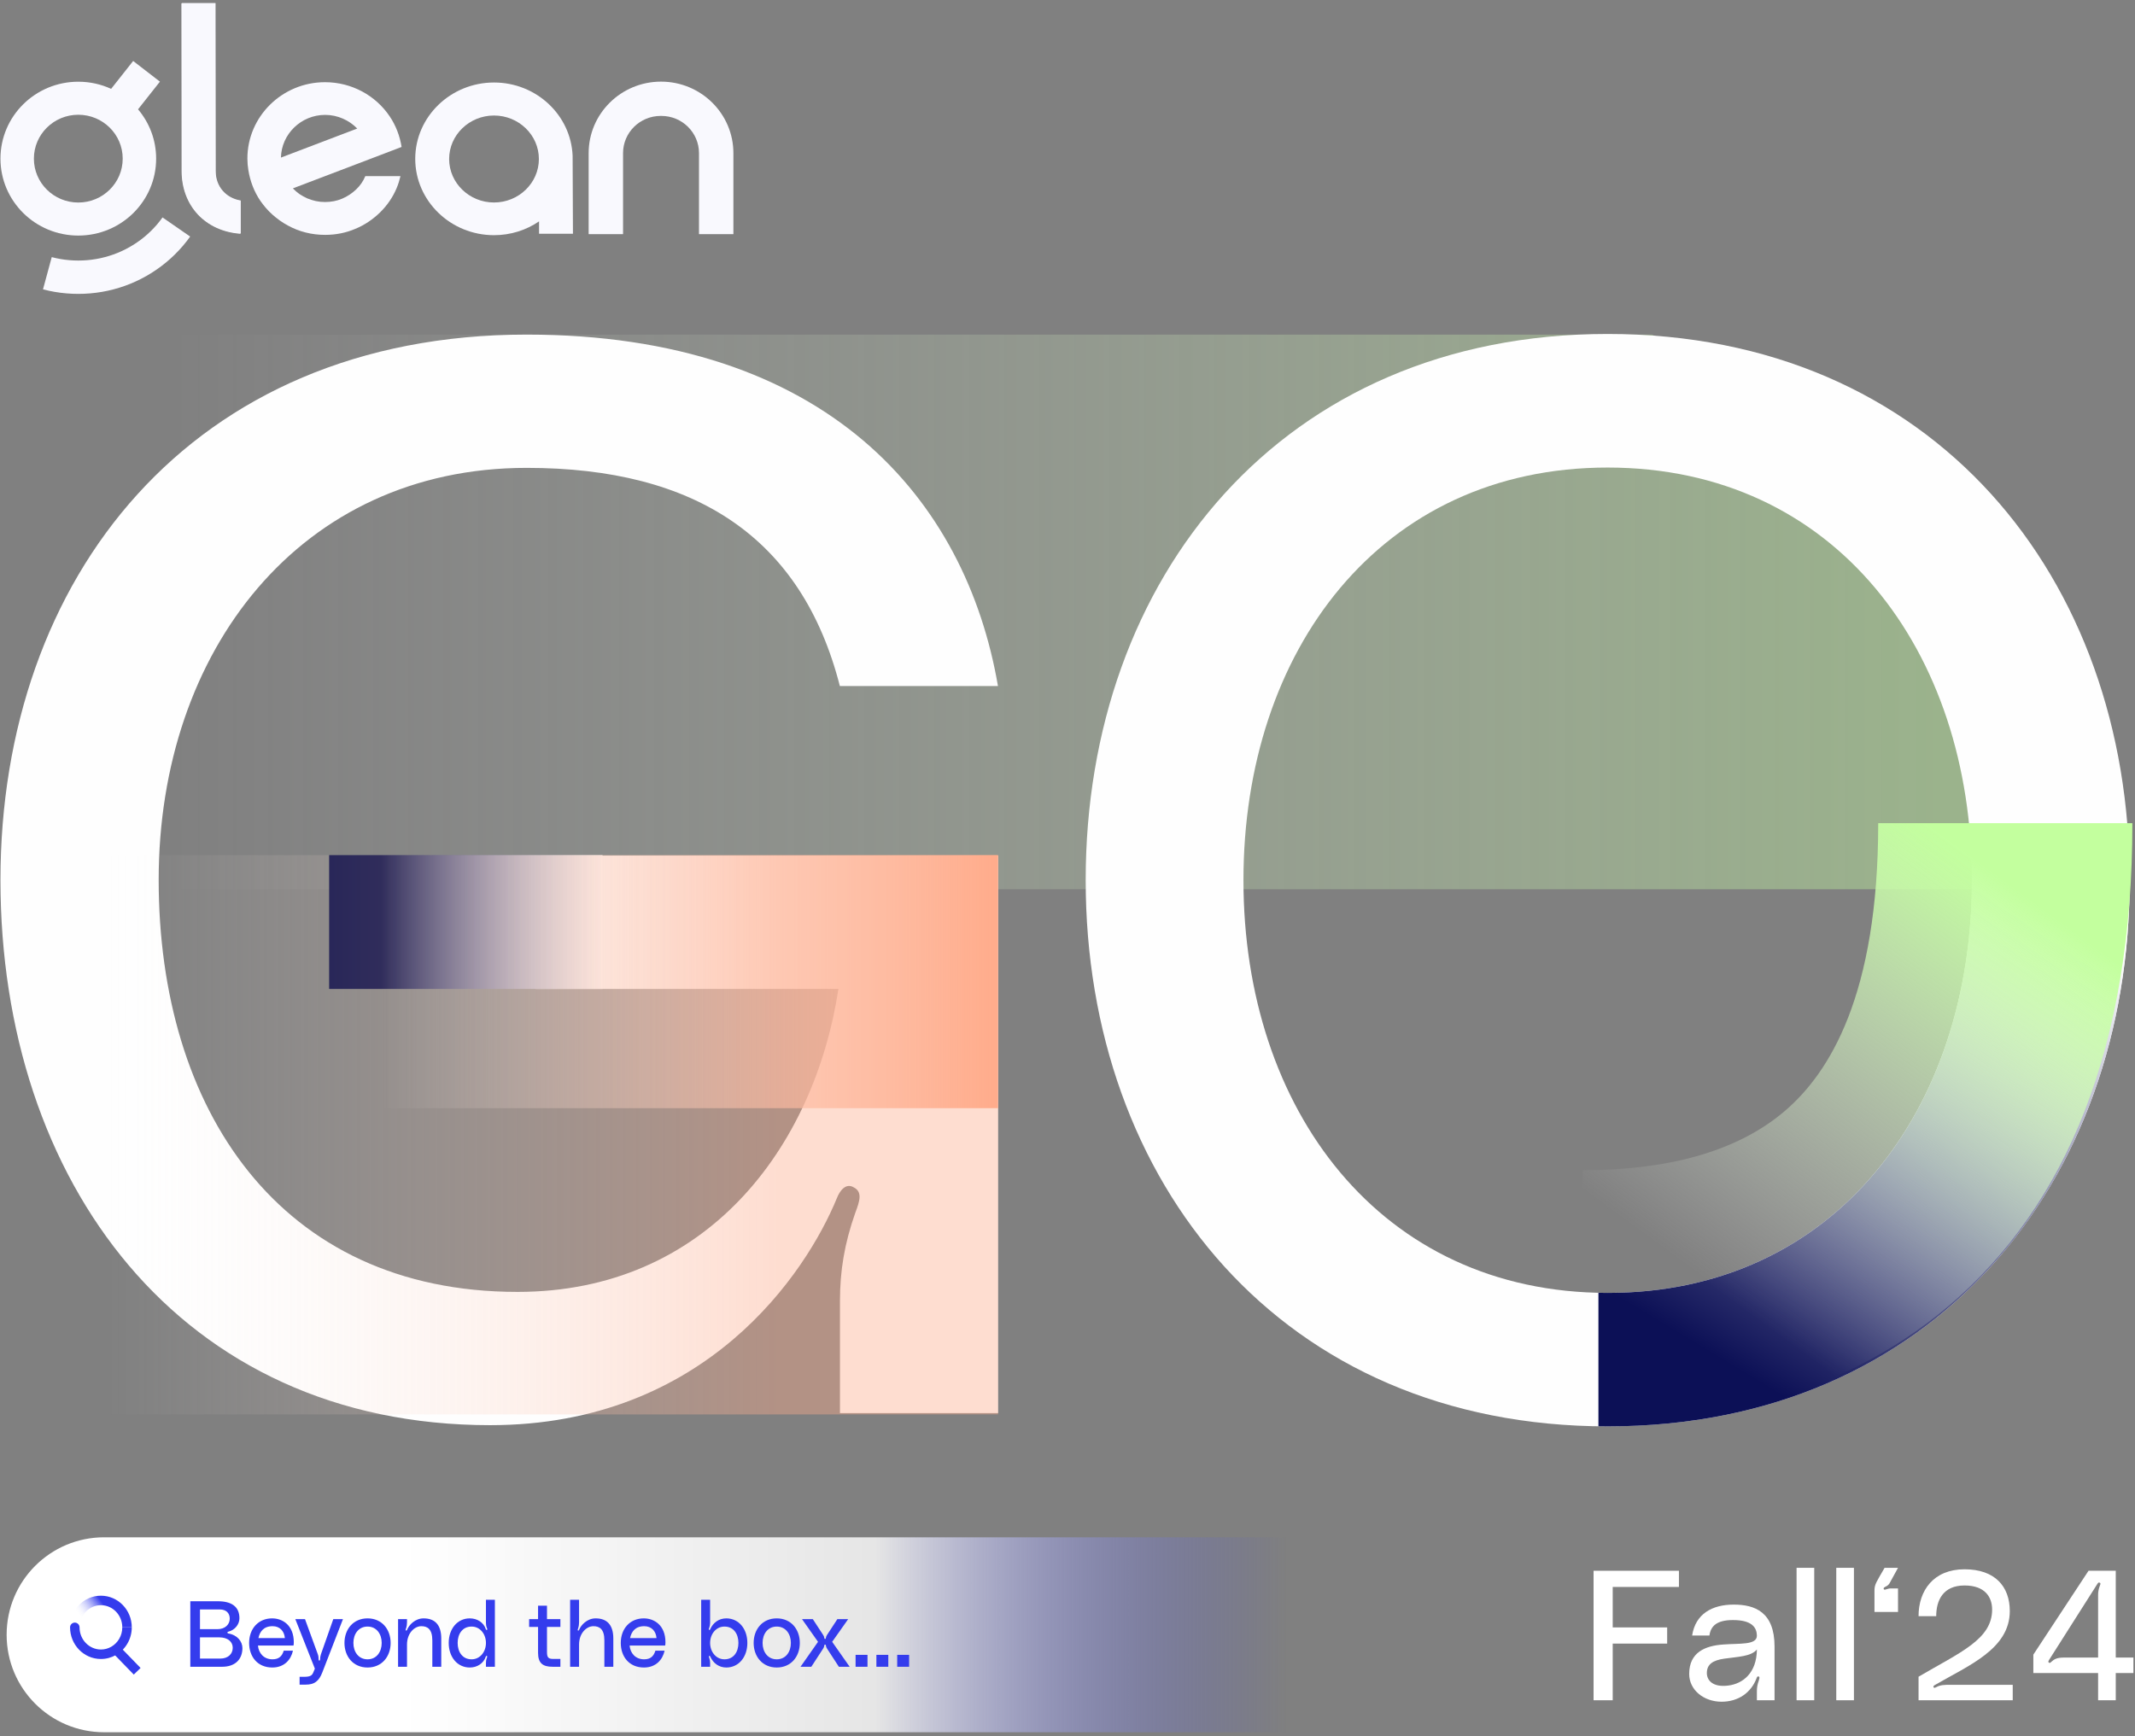 <svg width="450" height="366" viewBox="0 0 450 366" fill="none" xmlns="http://www.w3.org/2000/svg">
<rect x="0" y="0" width="450" height="366" fill="#808080" stroke="none"/>
<path opacity="0.4" d="M13.663 187.453L440.198 187.453L419.993 119.864L348.289 70.532L13.663 70.532L13.663 187.453Z" fill="url(#paint0_linear_1119_5781)"/>
<path d="M448.87 185.535C448.87 249.167 407.625 300.671 338.851 300.671C270.078 300.671 228.833 249.19 228.833 185.535C228.833 121.879 270.101 70.398 338.851 70.398C407.601 70.398 448.87 121.879 448.87 185.535ZM415.617 185.535C415.617 137.232 386.827 98.557 338.851 98.557C290.876 98.557 262.086 137.255 262.086 185.535C262.086 233.814 290.876 272.535 338.851 272.535C386.827 272.535 415.617 233.837 415.617 185.535Z" fill="#FEFEFE"/>
<g clip-path="url(#clip0_1119_5781)">
<path d="M448.871 185.537C448.871 249.169 407.625 300.674 338.852 300.674C270.079 300.674 228.833 249.193 228.833 185.537C228.833 121.882 270.102 70.401 338.852 70.401C407.602 70.401 448.871 121.882 448.871 185.537ZM415.617 185.537C415.617 137.235 386.827 98.56 338.852 98.56C290.876 98.56 262.087 137.258 262.087 185.537C262.087 233.816 290.876 272.538 338.852 272.538C386.827 272.538 415.617 233.84 415.617 185.537Z" fill="url(#paint1_linear_1119_5781)"/>
</g>
<path d="M110.98 70.532C174.443 70.532 203.598 105.343 210.342 144.61H177.019C169.01 113.322 146.576 98.624 111.004 98.624C63.255 98.624 33.444 137.261 33.444 185.464C33.444 233.667 58.758 272.327 109.084 272.327C148.824 272.327 171.586 241.996 176.714 208.469H112.947V180.377H210.366V297.875H177.042V274.24C177.042 267.848 178.002 262.108 180.25 255.715C181.211 253.172 181.843 251.235 179.923 250.279C178.33 249.322 177.042 250.909 176.41 252.519C169.993 268.174 148.847 300.418 103.346 300.418C37.917 300.442 0.097 249.019 0.097 185.487C0.097 121.955 40.165 70.532 110.98 70.532Z" fill="#FEFEFE"/>
<rect x="69.369" y="180.265" width="57.625" height="28.199" fill="url(#paint2_linear_1119_5781)"/>
<rect x="49.515" y="180.265" width="160.85" height="53.334" fill="url(#paint3_linear_1119_5781)"/>
<path fill-rule="evenodd" clip-rule="evenodd" d="M410.792 275.223C386.742 295.698 357.037 300.418 333.584 300.418V246.67C351.037 246.67 365.871 242.977 376.133 234.24C385.554 226.219 395.877 209.842 395.877 173.521H449.447C449.447 220.398 435.683 254.032 410.792 275.223Z" fill="url(#paint4_linear_1119_5781)"/>
<path d="M75.058 39.942C74.209 40.745 73.223 41.414 72.101 41.882C71.013 42.35 69.789 42.585 68.497 42.585C67.817 42.585 67.171 42.518 66.559 42.384C65.947 42.25 65.335 42.05 64.757 41.815C64.179 41.548 63.635 41.247 63.125 40.912C62.615 40.544 62.139 40.142 61.731 39.708L77.812 33.585L84.646 30.976C84.272 28.634 83.422 26.426 82.13 24.519C79.206 20.17 74.174 17.326 68.497 17.326C59.488 17.326 52.144 24.552 52.144 33.418C52.144 34.254 52.212 35.057 52.348 35.86C52.722 38.202 53.572 40.41 54.864 42.317C55.612 43.388 56.462 44.391 57.448 45.261C58.434 46.131 59.488 46.901 60.678 47.536C61.833 48.172 63.092 48.674 64.417 49.008C65.743 49.343 67.103 49.51 68.531 49.51C70.775 49.51 72.951 49.075 74.888 48.239C76.861 47.436 78.594 46.231 80.09 44.793C81.586 43.321 82.776 41.614 83.592 39.674C83.932 38.871 84.204 38.001 84.408 37.132H76.996C76.555 38.202 75.908 39.139 75.058 39.942ZM68.531 24.218C71.183 24.218 73.597 25.355 75.297 27.095L59.216 33.217C59.318 28.266 63.465 24.218 68.531 24.218Z" fill="#F9F9FE"/>
<path d="M45.467 36.099L45.433 0.647H38.32L38.354 35.931C38.354 43.378 43.391 48.669 50.742 49.208V42.266C47.645 41.761 45.467 39.334 45.467 36.099Z" fill="#F9F9FE"/>
<path d="M45.389 36.165L45.355 0.713H38.242L38.276 35.997C38.276 43.445 43.313 48.735 50.664 49.275V42.332C47.567 41.827 45.389 39.401 45.389 36.165Z" fill="#F9F9FE"/>
<path d="M120.693 32.847C120.348 24.283 113.065 17.391 104.124 17.391C94.977 17.391 87.521 24.617 87.521 33.483C87.521 42.348 94.977 49.575 104.124 49.575C107.645 49.575 110.924 48.504 113.617 46.664V49.274H120.762L120.693 32.914V32.847ZM104.124 42.683C98.912 42.683 94.666 38.568 94.666 33.517C94.666 28.465 98.912 24.35 104.124 24.35C109.337 24.35 113.582 28.465 113.582 33.517C113.582 38.569 109.337 42.683 104.124 42.683Z" fill="#F9F9FE"/>
<path d="M139.325 17.208C130.901 17.208 124.071 23.959 124.071 32.285V49.358H131.323V32.274C131.323 27.944 134.874 24.434 139.255 24.434H139.396C143.777 24.434 147.328 27.944 147.328 32.274V49.358H154.58V32.285C154.58 23.959 147.75 17.208 139.325 17.208Z" fill="#F9F9FE"/>
<path fill-rule="evenodd" clip-rule="evenodd" d="M23.421 18.732L28.069 12.853L33.708 17.208L29.095 23.044C31.477 25.859 32.91 29.484 32.91 33.44C32.91 42.396 25.564 49.656 16.503 49.656C7.442 49.656 0.097 42.396 0.097 33.44C0.097 24.485 7.442 17.225 16.503 17.225C18.975 17.225 21.319 17.765 23.421 18.732ZM16.503 42.692C11.334 42.692 7.143 38.55 7.143 33.44C7.143 28.331 11.334 24.189 16.503 24.189C21.673 24.189 25.864 28.331 25.864 33.44C25.864 38.55 21.673 42.692 16.503 42.692ZM33.101 47.313C32.694 47.788 32.266 48.242 31.819 48.684C31.372 49.123 30.907 49.543 30.422 49.942C29.941 50.34 29.441 50.717 28.922 51.072C28.406 51.428 27.871 51.764 27.324 52.073C26.78 52.385 26.221 52.669 25.649 52.932C25.08 53.195 24.499 53.433 23.905 53.643C23.314 53.856 22.714 54.041 22.101 54.199C21.498 54.362 20.882 54.495 20.26 54.6C19.644 54.709 19.019 54.789 18.388 54.841C17.766 54.894 17.138 54.922 16.503 54.922C15.868 54.922 15.24 54.894 14.618 54.841C13.987 54.789 13.362 54.709 12.746 54.6C12.124 54.495 11.508 54.362 10.905 54.199L9.064 60.989C9.864 61.202 10.683 61.382 11.511 61.524C12.327 61.666 13.159 61.774 13.999 61.842C14.825 61.913 15.659 61.95 16.503 61.95C17.347 61.95 18.181 61.913 19.007 61.842C19.848 61.774 20.676 61.666 21.495 61.524C22.323 61.382 23.139 61.202 23.942 60.989C24.755 60.779 25.555 60.532 26.337 60.248C27.128 59.967 27.899 59.651 28.656 59.302C29.416 58.953 30.159 58.573 30.881 58.162C31.607 57.748 32.313 57.304 32.998 56.828C33.685 56.355 34.351 55.855 34.992 55.323C35.636 54.792 36.255 54.236 36.845 53.652C37.439 53.068 38.005 52.462 38.546 51.829C39.087 51.199 39.599 50.541 40.081 49.864L34.257 45.833C33.895 46.343 33.507 46.837 33.101 47.313Z" fill="#F9F9FE"/>
<path opacity="0.4" d="M1.398 298.156L210.365 298.156L210.365 180.265L1.398 180.265L1.398 298.156Z" fill="url(#paint5_linear_1119_5781)"/>
<path d="M335.883 358.404V331.108H353.874V334.52H339.916V343.05H351.392V346.462H339.916V358.404H335.883Z" fill="white"/>
<path d="M356.035 352.859C356.035 348.323 359.37 346.927 363.169 346.656C366.736 346.384 370.342 346.811 370.304 344.756C370.265 343.127 369.334 341.499 365.263 341.499C361.774 341.499 360.572 342.817 360.3 344.756H356.656C357.354 340.22 360.843 338.242 365.418 338.242C369.877 338.242 374.026 339.793 374.026 347.082V358.404H370.304V356.504C370.304 355.767 370.381 355.186 370.73 354.178C370.808 353.829 370.963 353.518 370.691 353.402C370.381 353.286 370.304 353.596 370.226 353.79C369.102 356.736 366.465 358.714 362.859 358.714C359.098 358.714 356.035 356.232 356.035 352.859ZM370.304 347.703C369.102 349.176 366.426 349.215 363.402 349.641C360.998 349.99 359.758 350.843 359.758 352.665C359.758 354.255 361.076 355.728 364.294 355.302C367.318 354.914 370.265 352.704 370.304 347.703Z" fill="white"/>
<path d="M378.669 330.488H382.391V358.404H378.669V330.488Z" fill="white"/>
<path d="M387.037 330.488H390.759V358.404H387.037V330.488Z" fill="white"/>
<path d="M400.05 330.488L398.266 333.745C398.111 334.016 397.84 334.249 397.607 334.365C397.142 334.598 396.948 334.714 397.026 334.947C397.103 335.179 397.375 335.102 397.685 334.985C397.879 334.908 398.228 334.83 398.693 334.83H400.05V339.793H395.087V335.296C395.087 333.939 395.514 333.473 397.22 330.488H400.05Z" fill="white"/>
<path d="M404.378 358.404V353.441C413.179 348.284 419.887 345.57 419.887 339.289C419.887 336.73 418.452 334.21 414.071 334.21C409.535 334.21 408.1 337.35 408.1 340.685H404.378C404.378 335.257 407.557 330.798 414.071 330.798C420.469 330.798 423.609 334.404 423.609 339.599C423.609 347.625 414.885 351.076 407.829 355.186C407.635 355.302 407.402 355.457 407.557 355.69C407.713 355.884 407.945 355.728 408.178 355.612C408.953 355.186 409.767 355.147 411.086 355.147H424.229V358.404H404.378Z" fill="white"/>
<path d="M428.573 352.665V348.788L440.204 331.108H445.943V349.409H449.665V352.665H445.943V358.404H442.221V352.665H428.573ZM431.907 349.874C431.791 350.068 431.636 350.3 431.83 350.455C432.062 350.649 432.256 350.417 432.411 350.262C432.954 349.758 433.574 349.409 434.931 349.409H442.221V336.304C442.221 335.606 442.298 335.063 442.57 334.326C442.686 333.977 442.841 333.783 442.57 333.628C442.337 333.512 442.221 333.667 442.104 333.822L431.907 349.874Z" fill="white"/>
<path d="M1.398 344.601C1.398 333.253 10.597 324.054 21.945 324.054H293.069V365.148H21.945C10.597 365.148 1.398 355.949 1.398 344.601V344.601Z" fill="url(#paint6_linear_1119_5781)"/>
<path d="M48.113 343.95C47.996 343.969 47.937 344.028 47.937 344.146C47.937 344.244 47.996 344.303 48.113 344.323C50.055 344.656 51.095 346.029 51.095 347.422C51.095 349.698 49.643 351.345 46.819 351.345H40.11V337.535H45.916C48.78 337.535 50.467 338.653 50.467 341.125C50.467 342.361 49.545 343.616 48.113 343.95ZM42.15 339.261V343.42H45.838C47.466 343.42 48.427 342.4 48.427 341.203C48.427 340.144 47.78 339.261 46.309 339.261H42.15ZM46.446 349.619C48.074 349.619 49.055 348.638 49.055 347.344C49.055 346.108 48.054 345.146 46.21 345.146H42.15V349.619H46.446Z" fill="#343CED"/>
<path d="M61.925 346.186C61.925 346.461 61.905 346.657 61.866 346.873H54.372C54.51 348.481 55.608 349.776 57.433 349.776C58.786 349.776 59.453 349.109 59.806 347.952H61.748C61.336 349.815 59.963 351.502 57.393 351.502C54.235 351.502 52.509 349.168 52.509 346.323C52.509 343.302 54.47 341.145 57.354 341.145C59.59 341.145 61.925 342.616 61.925 346.186ZM54.47 345.303H60.042C59.924 343.832 58.982 342.792 57.452 342.792C55.569 342.792 54.745 343.95 54.47 345.303Z" fill="#343CED"/>
<path d="M62.245 341.302H64.285L66.992 348.717C67.13 349.07 67.149 349.443 67.149 349.776C67.149 349.894 67.149 350.031 67.306 350.031C67.463 350.031 67.463 349.894 67.463 349.776C67.463 349.443 67.522 349.07 67.64 348.717L70.249 341.302H72.289L67.934 352.542C67.228 354.386 66.247 355.112 64.442 355.112H63.147V353.464H64.05C65.541 353.464 65.796 353.131 66.09 352.405L66.365 351.738L62.245 341.302Z" fill="#343CED"/>
<path d="M77.47 341.145C80.51 341.145 82.335 343.479 82.335 346.323C82.335 349.168 80.51 351.502 77.47 351.502C74.429 351.502 72.605 349.168 72.605 346.323C72.605 343.479 74.429 341.145 77.47 341.145ZM77.47 349.776C79.353 349.776 80.451 348.226 80.451 346.323C80.451 344.421 79.353 342.871 77.47 342.871C75.586 342.871 74.488 344.421 74.488 346.323C74.488 348.226 75.586 349.776 77.47 349.776Z" fill="#343CED"/>
<path d="M89.278 341.145C91.593 341.145 93.005 342.439 93.005 345.382V351.345H91.122V345.774C91.122 343.44 90.121 342.792 88.807 342.792C87.356 342.792 85.786 344.264 85.786 346.657V351.345H83.903V341.302H85.786V341.968C85.786 342.38 85.747 342.792 85.57 343.302C85.511 343.479 85.433 343.675 85.59 343.714C85.708 343.754 85.766 343.616 85.806 343.538C86.198 342.557 87.473 341.145 89.278 341.145Z" fill="#343CED"/>
<path d="M102.425 337.221H104.308V351.345H102.425V350.502C102.425 350.149 102.464 349.874 102.621 349.443C102.68 349.286 102.778 349.109 102.582 349.05C102.464 349.011 102.405 349.168 102.385 349.227C101.915 350.639 100.581 351.502 99.011 351.502C96.402 351.502 94.578 349.305 94.578 346.323C94.578 343.342 96.402 341.145 99.011 341.145C100.62 341.145 101.934 342.027 102.385 343.381C102.405 343.44 102.464 343.636 102.621 343.577C102.797 343.518 102.68 343.322 102.621 343.165C102.464 342.753 102.425 342.459 102.425 342.086V337.221ZM99.404 349.776C101.189 349.776 102.425 348.187 102.425 346.323C102.425 344.46 101.189 342.871 99.404 342.871C97.442 342.871 96.461 344.46 96.461 346.323C96.461 348.187 97.442 349.776 99.404 349.776Z" fill="#343CED"/>
<path d="M118.116 342.949H115.291V348.207C115.291 349.344 115.526 349.698 116.625 349.698H118.116V351.345H116.468C114.389 351.345 113.408 350.58 113.408 348.403V342.949H111.525V341.302H113.408V338.477H115.291V341.302H118.116V342.949Z" fill="#343CED"/>
<path d="M125.542 341.145C127.857 341.145 129.27 342.439 129.27 345.382V351.345H127.386V345.774C127.386 343.44 126.386 342.792 125.072 342.792C123.62 342.792 122.051 344.264 122.051 346.657V351.345H120.167V337.221H122.051V341.968C122.051 342.38 122.011 342.792 121.835 343.302C121.776 343.479 121.698 343.675 121.854 343.714C121.972 343.754 122.031 343.616 122.07 343.538C122.463 342.557 123.738 341.145 125.542 341.145Z" fill="#343CED"/>
<path d="M140.259 346.186C140.259 346.461 140.239 346.657 140.2 346.873H132.706C132.843 348.481 133.942 349.776 135.766 349.776C137.12 349.776 137.787 349.109 138.14 347.952H140.082C139.67 349.815 138.297 351.502 135.727 351.502C132.569 351.502 130.842 349.168 130.842 346.323C130.842 343.302 132.804 341.145 135.688 341.145C137.924 341.145 140.259 342.616 140.259 346.186ZM132.804 345.303H138.375C138.258 343.832 137.316 342.792 135.786 342.792C133.903 342.792 133.079 343.95 132.804 345.303Z" fill="#343CED"/>
<path d="M149.675 337.221V342.086C149.675 342.459 149.616 342.753 149.479 343.165C149.42 343.322 149.303 343.518 149.479 343.577C149.636 343.636 149.695 343.44 149.715 343.381C150.303 342.086 151.48 341.145 153.089 341.145C155.698 341.145 157.522 343.342 157.522 346.323C157.522 349.305 155.698 351.502 153.089 351.502C151.519 351.502 150.323 350.58 149.715 349.227C149.695 349.168 149.636 349.011 149.518 349.05C149.322 349.109 149.42 349.286 149.479 349.443C149.616 349.874 149.675 350.149 149.675 350.502V351.345H147.792V337.221H149.675ZM152.696 349.776C154.658 349.776 155.639 348.187 155.639 346.323C155.639 344.46 154.658 342.871 152.696 342.871C150.911 342.871 149.675 344.46 149.675 346.323C149.675 348.187 150.911 349.776 152.696 349.776Z" fill="#343CED"/>
<path d="M163.715 341.145C166.756 341.145 168.58 343.479 168.58 346.323C168.58 349.168 166.756 351.502 163.715 351.502C160.675 351.502 158.85 349.168 158.85 346.323C158.85 343.479 160.675 341.145 163.715 341.145ZM163.715 349.776C165.598 349.776 166.697 348.226 166.697 346.323C166.697 344.421 165.598 342.871 163.715 342.871C161.832 342.871 160.733 344.421 160.733 346.323C160.733 348.226 161.832 349.776 163.715 349.776Z" fill="#343CED"/>
<path d="M168.728 351.345L172.416 346.088L169.042 341.302H171.317L173.534 344.695C173.671 344.891 173.711 345.068 173.73 345.245C173.75 345.362 173.769 345.48 173.907 345.48C174.044 345.48 174.064 345.362 174.083 345.245C174.103 345.068 174.142 344.891 174.28 344.695L176.496 341.302H178.772L175.398 346.088L179.086 351.345H176.81L174.358 347.579C174.181 347.324 174.103 347.128 174.083 346.912C174.083 346.814 174.064 346.677 173.907 346.677C173.75 346.677 173.73 346.814 173.73 346.912C173.711 347.128 173.632 347.324 173.456 347.579L171.003 351.345H168.728Z" fill="#343CED"/>
<path d="M180.333 348.834H182.844V351.345H180.333V348.834Z" fill="#343CED"/>
<path d="M184.72 348.834H187.231V351.345H184.72V348.834Z" fill="#343CED"/>
<path d="M189.107 348.834H191.618V351.345H189.107V348.834Z" fill="#343CED"/>
<path d="M26.775 343.037C26.775 339.904 24.311 337.365 21.27 337.365C18.229 337.365 15.767 339.904 15.767 343.037" stroke="url(#paint7_linear_1119_5781)" stroke-width="2" stroke-miterlimit="10"/>
<path d="M16.767 343.036C16.767 342.484 16.319 342.036 15.767 342.036C15.214 342.036 14.767 342.484 14.767 343.036H16.767ZM23.955 347.989L23.456 347.123L23.456 347.123L23.955 347.989ZM14.767 343.036C14.767 346.693 17.651 349.708 21.272 349.708V347.708C18.811 347.708 16.767 345.644 16.767 343.036H14.767ZM21.272 349.708C22.428 349.708 23.515 349.398 24.455 348.855L23.456 347.123C22.81 347.495 22.066 347.708 21.272 347.708V349.708ZM24.455 348.855C26.444 347.708 27.775 345.526 27.775 343.038H25.775C25.775 344.803 24.833 346.329 23.456 347.123L24.455 348.855Z" fill="#343CED"/>
<path d="M28.913 352.296L24.724 347.981" stroke="#343CED" stroke-width="2" stroke-miterlimit="10"/>
<defs>
<linearGradient id="paint0_linear_1119_5781" x1="32.546" y1="104.829" x2="413.053" y2="104.829" gradientUnits="userSpaceOnUse">
<stop stop-color="#F8F8F8" stop-opacity="0"/>
<stop offset="0.99" stop-color="#C3FF9E"/>
</linearGradient>
<linearGradient id="paint1_linear_1119_5781" x1="351.163" y1="279.559" x2="411.498" y2="179.304" gradientUnits="userSpaceOnUse">
<stop stop-color="#0C1056"/>
<stop offset="1" stop-color="white"/>
</linearGradient>
<linearGradient id="paint2_linear_1119_5781" x1="80.349" y1="194.364" x2="126.994" y2="194.364" gradientUnits="userSpaceOnUse">
<stop stop-color="#080B45"/>
<stop offset="1" stop-color="#FEFEFE"/>
</linearGradient>
<linearGradient id="paint3_linear_1119_5781" x1="80.165" y1="206.931" x2="210.365" y2="206.931" gradientUnits="userSpaceOnUse">
<stop stop-color="#F8F8F8" stop-opacity="0"/>
<stop offset="0.99" stop-color="#FFAC8C"/>
</linearGradient>
<linearGradient id="paint4_linear_1119_5781" x1="349.988" y1="263.195" x2="412.883" y2="177.245" gradientUnits="userSpaceOnUse">
<stop stop-color="#F8F8F8" stop-opacity="0"/>
<stop offset="0.99" stop-color="#C3FF9E"/>
</linearGradient>
<linearGradient id="paint5_linear_1119_5781" x1="21.356" y1="239.21" x2="210.366" y2="239.21" gradientUnits="userSpaceOnUse">
<stop stop-color="#F8F8F8" stop-opacity="0"/>
<stop offset="0.756" stop-color="#FFAC8C"/>
</linearGradient>
<linearGradient id="paint6_linear_1119_5781" x1="1.398" y1="344.601" x2="293.069" y2="344.601" gradientUnits="userSpaceOnUse">
<stop offset="0.282" stop-color="white"/>
<stop offset="0.628" stop-color="white" stop-opacity="0.8"/>
<stop offset="0.925" stop-color="#343CED" stop-opacity="0"/>
</linearGradient>
<linearGradient id="paint7_linear_1119_5781" x1="21.271" y1="337.365" x2="16.633" y2="340.792" gradientUnits="userSpaceOnUse">
<stop stop-color="#343CED"/>
<stop offset="1" stop-color="white" stop-opacity="0"/>
</linearGradient>
<clipPath id="clip0_1119_5781">
<rect width="112.242" height="123.609" fill="white" transform="translate(336.902 177.476)"/>
</clipPath>
</defs>
</svg>
